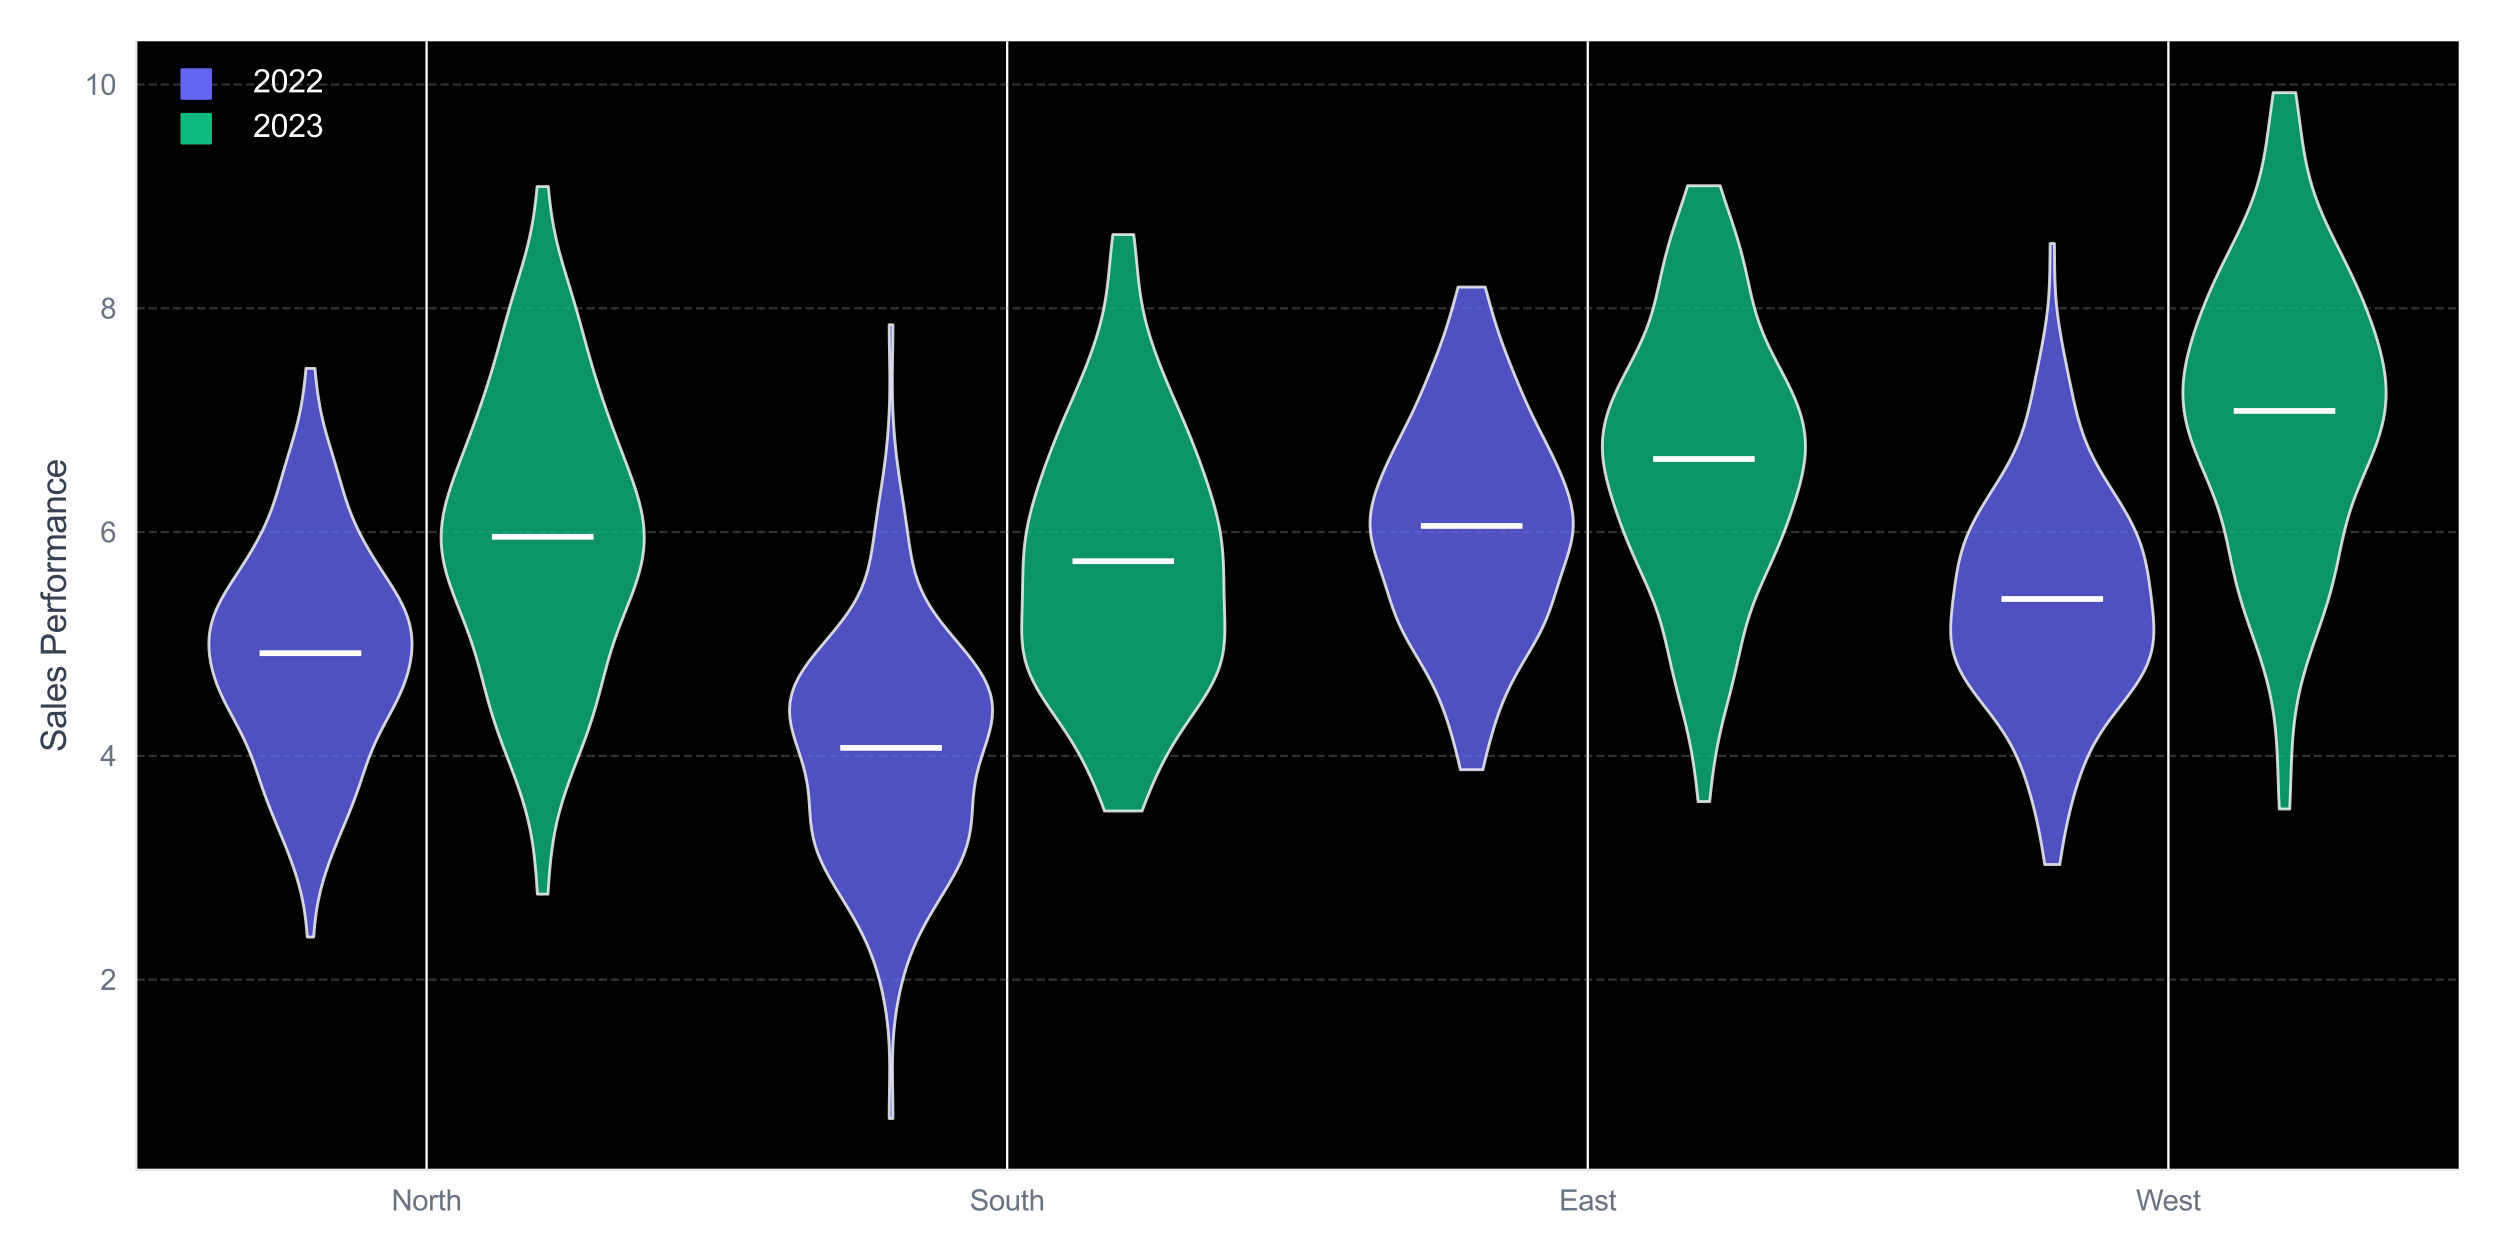 <?xml version="1.0" encoding="utf-8" standalone="no"?>
<!DOCTYPE svg PUBLIC "-//W3C//DTD SVG 1.1//EN"
  "http://www.w3.org/Graphics/SVG/1.1/DTD/svg11.dtd">
<svg xmlns:xlink="http://www.w3.org/1999/xlink" viewBox="0 0 871.336 438.265" xmlns="http://www.w3.org/2000/svg" version="1.1">
 <defs>
  <style type="text/css">*{stroke-linejoin: round; stroke-linecap: butt}</style>
 </defs>
 <g id="figure_1">
  <g id="patch_1">
   <path d="M -0 438.265 
L 871.336 438.265 
L 871.336 0 
L -0 0 
z
" style="fill: #ffffff"/>
  </g>
  <g id="axes_1">
   <g id="patch_2">
    <path d="M 47.496 407.72 
L 856.936 407.72 
L 856.936 14.4 
L 47.496 14.4 
z
"/>
   </g>
   <g id="matplotlib.axis_1">
    <g id="xtick_1">
     <g id="line2d_1">
      <path d="M 148.676 407.72 
L 148.676 14.4 
" clip-path="url(#pcfb330bd68)" style="fill: none; stroke: #ffffff; stroke-width: 0.8; stroke-linecap: round"/>
     </g>
     <g id="text_1">
      <!-- North -->
      <g style="fill: #6b7280" transform="translate(136.45 421.878) scale(0.1 -0.1)">
       <defs>
        <path id="ArialMT-4e" d="M 488 0 
L 488 4581 
L 1109 4581 
L 3516 984 
L 3516 4581 
L 4097 4581 
L 4097 0 
L 3475 0 
L 1069 3600 
L 1069 0 
L 488 0 
z
" transform="scale(0.016)"/>
        <path id="ArialMT-6f" d="M 213 1659 
Q 213 2581 725 3025 
Q 1153 3394 1769 3394 
Q 2453 3394 2887 2945 
Q 3322 2497 3322 1706 
Q 3322 1066 3130 698 
Q 2938 331 2570 128 
Q 2203 -75 1769 -75 
Q 1072 -75 642 372 
Q 213 819 213 1659 
z
M 791 1659 
Q 791 1022 1069 705 
Q 1347 388 1769 388 
Q 2188 388 2466 706 
Q 2744 1025 2744 1678 
Q 2744 2294 2464 2611 
Q 2184 2928 1769 2928 
Q 1347 2928 1069 2612 
Q 791 2297 791 1659 
z
" transform="scale(0.016)"/>
        <path id="ArialMT-72" d="M 416 0 
L 416 3319 
L 922 3319 
L 922 2816 
Q 1116 3169 1280 3281 
Q 1444 3394 1641 3394 
Q 1925 3394 2219 3213 
L 2025 2691 
Q 1819 2813 1613 2813 
Q 1428 2813 1281 2702 
Q 1134 2591 1072 2394 
Q 978 2094 978 1738 
L 978 0 
L 416 0 
z
" transform="scale(0.016)"/>
        <path id="ArialMT-74" d="M 1650 503 
L 1731 6 
Q 1494 -44 1306 -44 
Q 1000 -44 831 53 
Q 663 150 594 308 
Q 525 466 525 972 
L 525 2881 
L 113 2881 
L 113 3319 
L 525 3319 
L 525 4141 
L 1084 4478 
L 1084 3319 
L 1650 3319 
L 1650 2881 
L 1084 2881 
L 1084 941 
Q 1084 700 1114 631 
Q 1144 563 1211 522 
Q 1278 481 1403 481 
Q 1497 481 1650 503 
z
" transform="scale(0.016)"/>
        <path id="ArialMT-68" d="M 422 0 
L 422 4581 
L 984 4581 
L 984 2938 
Q 1378 3394 1978 3394 
Q 2347 3394 2619 3248 
Q 2891 3103 3008 2847 
Q 3125 2591 3125 2103 
L 3125 0 
L 2563 0 
L 2563 2103 
Q 2563 2525 2380 2717 
Q 2197 2909 1863 2909 
Q 1613 2909 1392 2779 
Q 1172 2650 1078 2428 
Q 984 2206 984 1816 
L 984 0 
L 422 0 
z
" transform="scale(0.016)"/>
       </defs>
       <use xlink:href="#ArialMT-4e"/>
       <use xlink:href="#ArialMT-6f" transform="translate(72.217 0)"/>
       <use xlink:href="#ArialMT-72" transform="translate(127.832 0)"/>
       <use xlink:href="#ArialMT-74" transform="translate(161.133 0)"/>
       <use xlink:href="#ArialMT-68" transform="translate(188.916 0)"/>
      </g>
     </g>
    </g>
    <g id="xtick_2">
     <g id="line2d_2">
      <path d="M 351.036 407.72 
L 351.036 14.4 
" clip-path="url(#pcfb330bd68)" style="fill: none; stroke: #ffffff; stroke-width: 0.8; stroke-linecap: round"/>
     </g>
     <g id="text_2">
      <!-- South -->
      <g style="fill: #6b7280" transform="translate(337.971 421.878) scale(0.1 -0.1)">
       <defs>
        <path id="ArialMT-53" d="M 288 1472 
L 859 1522 
Q 900 1178 1048 958 
Q 1197 738 1509 602 
Q 1822 466 2213 466 
Q 2559 466 2825 569 
Q 3091 672 3220 851 
Q 3350 1031 3350 1244 
Q 3350 1459 3225 1620 
Q 3100 1781 2813 1891 
Q 2628 1963 1997 2114 
Q 1366 2266 1113 2400 
Q 784 2572 623 2826 
Q 463 3081 463 3397 
Q 463 3744 659 4045 
Q 856 4347 1234 4503 
Q 1613 4659 2075 4659 
Q 2584 4659 2973 4495 
Q 3363 4331 3572 4012 
Q 3781 3694 3797 3291 
L 3216 3247 
Q 3169 3681 2898 3903 
Q 2628 4125 2100 4125 
Q 1550 4125 1298 3923 
Q 1047 3722 1047 3438 
Q 1047 3191 1225 3031 
Q 1400 2872 2139 2705 
Q 2878 2538 3153 2413 
Q 3553 2228 3743 1945 
Q 3934 1663 3934 1294 
Q 3934 928 3725 604 
Q 3516 281 3123 101 
Q 2731 -78 2241 -78 
Q 1619 -78 1198 103 
Q 778 284 539 648 
Q 300 1013 288 1472 
z
" transform="scale(0.016)"/>
        <path id="ArialMT-75" d="M 2597 0 
L 2597 488 
Q 2209 -75 1544 -75 
Q 1250 -75 995 37 
Q 741 150 617 320 
Q 494 491 444 738 
Q 409 903 409 1263 
L 409 3319 
L 972 3319 
L 972 1478 
Q 972 1038 1006 884 
Q 1059 663 1231 536 
Q 1403 409 1656 409 
Q 1909 409 2131 539 
Q 2353 669 2445 892 
Q 2538 1116 2538 1541 
L 2538 3319 
L 3100 3319 
L 3100 0 
L 2597 0 
z
" transform="scale(0.016)"/>
       </defs>
       <use xlink:href="#ArialMT-53"/>
       <use xlink:href="#ArialMT-6f" transform="translate(66.699 0)"/>
       <use xlink:href="#ArialMT-75" transform="translate(122.314 0)"/>
       <use xlink:href="#ArialMT-74" transform="translate(177.93 0)"/>
       <use xlink:href="#ArialMT-68" transform="translate(205.713 0)"/>
      </g>
     </g>
    </g>
    <g id="xtick_3">
     <g id="line2d_3">
      <path d="M 553.396 407.72 
L 553.396 14.4 
" clip-path="url(#pcfb330bd68)" style="fill: none; stroke: #ffffff; stroke-width: 0.8; stroke-linecap: round"/>
     </g>
     <g id="text_3">
      <!-- East -->
      <g style="fill: #6b7280" transform="translate(543.392 421.878) scale(0.1 -0.1)">
       <defs>
        <path id="ArialMT-45" d="M 506 0 
L 506 4581 
L 3819 4581 
L 3819 4041 
L 1113 4041 
L 1113 2638 
L 3647 2638 
L 3647 2100 
L 1113 2100 
L 1113 541 
L 3925 541 
L 3925 0 
L 506 0 
z
" transform="scale(0.016)"/>
        <path id="ArialMT-61" d="M 2588 409 
Q 2275 144 1986 34 
Q 1697 -75 1366 -75 
Q 819 -75 525 192 
Q 231 459 231 875 
Q 231 1119 342 1320 
Q 453 1522 633 1644 
Q 813 1766 1038 1828 
Q 1203 1872 1538 1913 
Q 2219 1994 2541 2106 
Q 2544 2222 2544 2253 
Q 2544 2597 2384 2738 
Q 2169 2928 1744 2928 
Q 1347 2928 1158 2789 
Q 969 2650 878 2297 
L 328 2372 
Q 403 2725 575 2942 
Q 747 3159 1072 3276 
Q 1397 3394 1825 3394 
Q 2250 3394 2515 3294 
Q 2781 3194 2906 3042 
Q 3031 2891 3081 2659 
Q 3109 2516 3109 2141 
L 3109 1391 
Q 3109 606 3145 398 
Q 3181 191 3288 0 
L 2700 0 
Q 2613 175 2588 409 
z
M 2541 1666 
Q 2234 1541 1622 1453 
Q 1275 1403 1131 1340 
Q 988 1278 909 1158 
Q 831 1038 831 891 
Q 831 666 1001 516 
Q 1172 366 1500 366 
Q 1825 366 2078 508 
Q 2331 650 2450 897 
Q 2541 1088 2541 1459 
L 2541 1666 
z
" transform="scale(0.016)"/>
        <path id="ArialMT-73" d="M 197 991 
L 753 1078 
Q 800 744 1014 566 
Q 1228 388 1613 388 
Q 2000 388 2187 545 
Q 2375 703 2375 916 
Q 2375 1106 2209 1216 
Q 2094 1291 1634 1406 
Q 1016 1563 777 1677 
Q 538 1791 414 1992 
Q 291 2194 291 2438 
Q 291 2659 392 2848 
Q 494 3038 669 3163 
Q 800 3259 1026 3326 
Q 1253 3394 1513 3394 
Q 1903 3394 2198 3281 
Q 2494 3169 2634 2976 
Q 2775 2784 2828 2463 
L 2278 2388 
Q 2241 2644 2061 2787 
Q 1881 2931 1553 2931 
Q 1166 2931 1000 2803 
Q 834 2675 834 2503 
Q 834 2394 903 2306 
Q 972 2216 1119 2156 
Q 1203 2125 1616 2013 
Q 2213 1853 2448 1751 
Q 2684 1650 2818 1456 
Q 2953 1263 2953 975 
Q 2953 694 2789 445 
Q 2625 197 2315 61 
Q 2006 -75 1616 -75 
Q 969 -75 630 194 
Q 291 463 197 991 
z
" transform="scale(0.016)"/>
       </defs>
       <use xlink:href="#ArialMT-45"/>
       <use xlink:href="#ArialMT-61" transform="translate(66.699 0)"/>
       <use xlink:href="#ArialMT-73" transform="translate(122.314 0)"/>
       <use xlink:href="#ArialMT-74" transform="translate(172.314 0)"/>
      </g>
     </g>
    </g>
    <g id="xtick_4">
     <g id="line2d_4">
      <path d="M 755.756 407.72 
L 755.756 14.4 
" clip-path="url(#pcfb330bd68)" style="fill: none; stroke: #ffffff; stroke-width: 0.8; stroke-linecap: round"/>
     </g>
     <g id="text_4">
      <!-- West -->
      <g style="fill: #6b7280" transform="translate(744.455 421.878) scale(0.1 -0.1)">
       <defs>
        <path id="ArialMT-57" d="M 1294 0 
L 78 4581 
L 700 4581 
L 1397 1578 
Q 1509 1106 1591 641 
Q 1766 1375 1797 1488 
L 2669 4581 
L 3400 4581 
L 4056 2263 
Q 4303 1400 4413 641 
Q 4500 1075 4641 1638 
L 5359 4581 
L 5969 4581 
L 4713 0 
L 4128 0 
L 3163 3491 
Q 3041 3928 3019 4028 
Q 2947 3713 2884 3491 
L 1913 0 
L 1294 0 
z
" transform="scale(0.016)"/>
        <path id="ArialMT-65" d="M 2694 1069 
L 3275 997 
Q 3138 488 2766 206 
Q 2394 -75 1816 -75 
Q 1088 -75 661 373 
Q 234 822 234 1631 
Q 234 2469 665 2931 
Q 1097 3394 1784 3394 
Q 2450 3394 2872 2941 
Q 3294 2488 3294 1666 
Q 3294 1616 3291 1516 
L 816 1516 
Q 847 969 1125 678 
Q 1403 388 1819 388 
Q 2128 388 2347 550 
Q 2566 713 2694 1069 
z
M 847 1978 
L 2700 1978 
Q 2663 2397 2488 2606 
Q 2219 2931 1791 2931 
Q 1403 2931 1139 2672 
Q 875 2413 847 1978 
z
" transform="scale(0.016)"/>
       </defs>
       <use xlink:href="#ArialMT-57"/>
       <use xlink:href="#ArialMT-65" transform="translate(92.635 0)"/>
       <use xlink:href="#ArialMT-73" transform="translate(148.25 0)"/>
       <use xlink:href="#ArialMT-74" transform="translate(198.25 0)"/>
      </g>
     </g>
    </g>
   </g>
   <g id="matplotlib.axis_2">
    <g id="ytick_1">
     <g id="line2d_5">
      <path d="M 47.496 341.436 
L 856.936 341.436 
" clip-path="url(#pcfb330bd68)" style="fill: none; stroke-dasharray: 2.96,1.28; stroke-dashoffset: 0; stroke: #9ca3af; stroke-opacity: 0.3; stroke-width: 0.8"/>
     </g>
     <g id="text_5">
      <!-- 2 -->
      <g style="fill: #6b7280" transform="translate(34.935 345.015) scale(0.1 -0.1)">
       <defs>
        <path id="ArialMT-32" d="M 3222 541 
L 3222 0 
L 194 0 
Q 188 203 259 391 
Q 375 700 629 1000 
Q 884 1300 1366 1694 
Q 2113 2306 2375 2664 
Q 2638 3022 2638 3341 
Q 2638 3675 2398 3904 
Q 2159 4134 1775 4134 
Q 1369 4134 1125 3890 
Q 881 3647 878 3216 
L 300 3275 
Q 359 3922 746 4261 
Q 1134 4600 1788 4600 
Q 2447 4600 2831 4234 
Q 3216 3869 3216 3328 
Q 3216 3053 3103 2787 
Q 2991 2522 2730 2228 
Q 2469 1934 1863 1422 
Q 1356 997 1212 845 
Q 1069 694 975 541 
L 3222 541 
z
" transform="scale(0.016)"/>
       </defs>
       <use xlink:href="#ArialMT-32"/>
      </g>
     </g>
    </g>
    <g id="ytick_2">
     <g id="line2d_6">
      <path d="M 47.496 263.442 
L 856.936 263.442 
" clip-path="url(#pcfb330bd68)" style="fill: none; stroke-dasharray: 2.96,1.28; stroke-dashoffset: 0; stroke: #9ca3af; stroke-opacity: 0.3; stroke-width: 0.8"/>
     </g>
     <g id="text_6">
      <!-- 4 -->
      <g style="fill: #6b7280" transform="translate(34.935 267.021) scale(0.1 -0.1)">
       <defs>
        <path id="ArialMT-34" d="M 2069 0 
L 2069 1097 
L 81 1097 
L 81 1613 
L 2172 4581 
L 2631 4581 
L 2631 1613 
L 3250 1613 
L 3250 1097 
L 2631 1097 
L 2631 0 
L 2069 0 
z
M 2069 1613 
L 2069 3678 
L 634 1613 
L 2069 1613 
z
" transform="scale(0.016)"/>
       </defs>
       <use xlink:href="#ArialMT-34"/>
      </g>
     </g>
    </g>
    <g id="ytick_3">
     <g id="line2d_7">
      <path d="M 47.496 185.447 
L 856.936 185.447 
" clip-path="url(#pcfb330bd68)" style="fill: none; stroke-dasharray: 2.96,1.28; stroke-dashoffset: 0; stroke: #9ca3af; stroke-opacity: 0.3; stroke-width: 0.8"/>
     </g>
     <g id="text_7">
      <!-- 6 -->
      <g style="fill: #6b7280" transform="translate(34.935 189.026) scale(0.1 -0.1)">
       <defs>
        <path id="ArialMT-36" d="M 3184 3459 
L 2625 3416 
Q 2550 3747 2413 3897 
Q 2184 4138 1850 4138 
Q 1581 4138 1378 3988 
Q 1113 3794 959 3422 
Q 806 3050 800 2363 
Q 1003 2672 1297 2822 
Q 1591 2972 1913 2972 
Q 2475 2972 2870 2558 
Q 3266 2144 3266 1488 
Q 3266 1056 3080 686 
Q 2894 316 2569 119 
Q 2244 -78 1831 -78 
Q 1128 -78 684 439 
Q 241 956 241 2144 
Q 241 3472 731 4075 
Q 1159 4600 1884 4600 
Q 2425 4600 2770 4297 
Q 3116 3994 3184 3459 
z
M 888 1484 
Q 888 1194 1011 928 
Q 1134 663 1356 523 
Q 1578 384 1822 384 
Q 2178 384 2434 671 
Q 2691 959 2691 1453 
Q 2691 1928 2437 2201 
Q 2184 2475 1800 2475 
Q 1419 2475 1153 2201 
Q 888 1928 888 1484 
z
" transform="scale(0.016)"/>
       </defs>
       <use xlink:href="#ArialMT-36"/>
      </g>
     </g>
    </g>
    <g id="ytick_4">
     <g id="line2d_8">
      <path d="M 47.496 107.453 
L 856.936 107.453 
" clip-path="url(#pcfb330bd68)" style="fill: none; stroke-dasharray: 2.96,1.28; stroke-dashoffset: 0; stroke: #9ca3af; stroke-opacity: 0.3; stroke-width: 0.8"/>
     </g>
     <g id="text_8">
      <!-- 8 -->
      <g style="fill: #6b7280" transform="translate(34.935 111.032) scale(0.1 -0.1)">
       <defs>
        <path id="ArialMT-38" d="M 1131 2484 
Q 781 2613 612 2850 
Q 444 3088 444 3419 
Q 444 3919 803 4259 
Q 1163 4600 1759 4600 
Q 2359 4600 2725 4251 
Q 3091 3903 3091 3403 
Q 3091 3084 2923 2848 
Q 2756 2613 2416 2484 
Q 2838 2347 3058 2040 
Q 3278 1734 3278 1309 
Q 3278 722 2862 322 
Q 2447 -78 1769 -78 
Q 1091 -78 675 323 
Q 259 725 259 1325 
Q 259 1772 486 2073 
Q 713 2375 1131 2484 
z
M 1019 3438 
Q 1019 3113 1228 2906 
Q 1438 2700 1772 2700 
Q 2097 2700 2305 2904 
Q 2513 3109 2513 3406 
Q 2513 3716 2298 3927 
Q 2084 4138 1766 4138 
Q 1444 4138 1231 3931 
Q 1019 3725 1019 3438 
z
M 838 1322 
Q 838 1081 952 856 
Q 1066 631 1291 507 
Q 1516 384 1775 384 
Q 2178 384 2440 643 
Q 2703 903 2703 1303 
Q 2703 1709 2433 1975 
Q 2163 2241 1756 2241 
Q 1359 2241 1098 1978 
Q 838 1716 838 1322 
z
" transform="scale(0.016)"/>
       </defs>
       <use xlink:href="#ArialMT-38"/>
      </g>
     </g>
    </g>
    <g id="ytick_5">
     <g id="line2d_9">
      <path d="M 47.496 29.459 
L 856.936 29.459 
" clip-path="url(#pcfb330bd68)" style="fill: none; stroke-dasharray: 2.96,1.28; stroke-dashoffset: 0; stroke: #9ca3af; stroke-opacity: 0.3; stroke-width: 0.8"/>
     </g>
     <g id="text_9">
      <!-- 10 -->
      <g style="fill: #6b7280" transform="translate(29.374 33.038) scale(0.1 -0.1)">
       <defs>
        <path id="ArialMT-31" d="M 2384 0 
L 1822 0 
L 1822 3584 
Q 1619 3391 1289 3197 
Q 959 3003 697 2906 
L 697 3450 
Q 1169 3672 1522 3987 
Q 1875 4303 2022 4600 
L 2384 4600 
L 2384 0 
z
" transform="scale(0.016)"/>
        <path id="ArialMT-30" d="M 266 2259 
Q 266 3072 433 3567 
Q 600 4063 929 4331 
Q 1259 4600 1759 4600 
Q 2128 4600 2406 4451 
Q 2684 4303 2865 4023 
Q 3047 3744 3150 3342 
Q 3253 2941 3253 2259 
Q 3253 1453 3087 958 
Q 2922 463 2592 192 
Q 2263 -78 1759 -78 
Q 1097 -78 719 397 
Q 266 969 266 2259 
z
M 844 2259 
Q 844 1131 1108 757 
Q 1372 384 1759 384 
Q 2147 384 2411 759 
Q 2675 1134 2675 2259 
Q 2675 3391 2411 3762 
Q 2147 4134 1753 4134 
Q 1366 4134 1134 3806 
Q 844 3388 844 2259 
z
" transform="scale(0.016)"/>
       </defs>
       <use xlink:href="#ArialMT-31"/>
       <use xlink:href="#ArialMT-30" transform="translate(55.615 0)"/>
      </g>
     </g>
    </g>
    <g id="text_10">
     <!-- Sales Performance -->
     <g style="fill: #374151" transform="translate(22.989 262.081) rotate(-90) scale(0.12 -0.12)">
      <defs>
       <path id="ArialMT-6c" d="M 409 0 
L 409 4581 
L 972 4581 
L 972 0 
L 409 0 
z
" transform="scale(0.016)"/>
       <path id="ArialMT-20" transform="scale(0.016)"/>
       <path id="ArialMT-50" d="M 494 0 
L 494 4581 
L 2222 4581 
Q 2678 4581 2919 4538 
Q 3256 4481 3484 4323 
Q 3713 4166 3852 3881 
Q 3991 3597 3991 3256 
Q 3991 2672 3619 2267 
Q 3247 1863 2275 1863 
L 1100 1863 
L 1100 0 
L 494 0 
z
M 1100 2403 
L 2284 2403 
Q 2872 2403 3119 2622 
Q 3366 2841 3366 3238 
Q 3366 3525 3220 3729 
Q 3075 3934 2838 4000 
Q 2684 4041 2272 4041 
L 1100 4041 
L 1100 2403 
z
" transform="scale(0.016)"/>
       <path id="ArialMT-66" d="M 556 0 
L 556 2881 
L 59 2881 
L 59 3319 
L 556 3319 
L 556 3672 
Q 556 4006 616 4169 
Q 697 4388 901 4523 
Q 1106 4659 1475 4659 
Q 1713 4659 2000 4603 
L 1916 4113 
Q 1741 4144 1584 4144 
Q 1328 4144 1222 4034 
Q 1116 3925 1116 3625 
L 1116 3319 
L 1763 3319 
L 1763 2881 
L 1116 2881 
L 1116 0 
L 556 0 
z
" transform="scale(0.016)"/>
       <path id="ArialMT-6d" d="M 422 0 
L 422 3319 
L 925 3319 
L 925 2853 
Q 1081 3097 1340 3245 
Q 1600 3394 1931 3394 
Q 2300 3394 2536 3241 
Q 2772 3088 2869 2813 
Q 3263 3394 3894 3394 
Q 4388 3394 4653 3120 
Q 4919 2847 4919 2278 
L 4919 0 
L 4359 0 
L 4359 2091 
Q 4359 2428 4304 2576 
Q 4250 2725 4106 2815 
Q 3963 2906 3769 2906 
Q 3419 2906 3187 2673 
Q 2956 2441 2956 1928 
L 2956 0 
L 2394 0 
L 2394 2156 
Q 2394 2531 2256 2718 
Q 2119 2906 1806 2906 
Q 1569 2906 1367 2781 
Q 1166 2656 1075 2415 
Q 984 2175 984 1722 
L 984 0 
L 422 0 
z
" transform="scale(0.016)"/>
       <path id="ArialMT-6e" d="M 422 0 
L 422 3319 
L 928 3319 
L 928 2847 
Q 1294 3394 1984 3394 
Q 2284 3394 2536 3286 
Q 2788 3178 2913 3003 
Q 3038 2828 3088 2588 
Q 3119 2431 3119 2041 
L 3119 0 
L 2556 0 
L 2556 2019 
Q 2556 2363 2490 2533 
Q 2425 2703 2258 2804 
Q 2091 2906 1866 2906 
Q 1506 2906 1245 2678 
Q 984 2450 984 1813 
L 984 0 
L 422 0 
z
" transform="scale(0.016)"/>
       <path id="ArialMT-63" d="M 2588 1216 
L 3141 1144 
Q 3050 572 2676 248 
Q 2303 -75 1759 -75 
Q 1078 -75 664 370 
Q 250 816 250 1647 
Q 250 2184 428 2587 
Q 606 2991 970 3192 
Q 1334 3394 1763 3394 
Q 2303 3394 2647 3120 
Q 2991 2847 3088 2344 
L 2541 2259 
Q 2463 2594 2264 2762 
Q 2066 2931 1784 2931 
Q 1359 2931 1093 2626 
Q 828 2322 828 1663 
Q 828 994 1084 691 
Q 1341 388 1753 388 
Q 2084 388 2306 591 
Q 2528 794 2588 1216 
z
" transform="scale(0.016)"/>
      </defs>
      <use xlink:href="#ArialMT-53"/>
      <use xlink:href="#ArialMT-61" transform="translate(66.699 0)"/>
      <use xlink:href="#ArialMT-6c" transform="translate(122.314 0)"/>
      <use xlink:href="#ArialMT-65" transform="translate(144.531 0)"/>
      <use xlink:href="#ArialMT-73" transform="translate(200.146 0)"/>
      <use xlink:href="#ArialMT-20" transform="translate(250.146 0)"/>
      <use xlink:href="#ArialMT-50" transform="translate(277.93 0)"/>
      <use xlink:href="#ArialMT-65" transform="translate(344.629 0)"/>
      <use xlink:href="#ArialMT-72" transform="translate(400.244 0)"/>
      <use xlink:href="#ArialMT-66" transform="translate(433.545 0)"/>
      <use xlink:href="#ArialMT-6f" transform="translate(461.328 0)"/>
      <use xlink:href="#ArialMT-72" transform="translate(516.943 0)"/>
      <use xlink:href="#ArialMT-6d" transform="translate(550.244 0)"/>
      <use xlink:href="#ArialMT-61" transform="translate(633.545 0)"/>
      <use xlink:href="#ArialMT-6e" transform="translate(689.16 0)"/>
      <use xlink:href="#ArialMT-63" transform="translate(744.775 0)"/>
      <use xlink:href="#ArialMT-65" transform="translate(794.775 0)"/>
     </g>
    </g>
   </g>
   <g id="FillBetweenPolyCollection_1">
    <defs>
     <path id="m645645dbaf" d="M 109.33 -111.658 
L 107.078 -111.658 
L 106.92 -113.66 
L 106.734 -115.663 
L 106.514 -117.665 
L 106.254 -119.667 
L 105.947 -121.669 
L 105.59 -123.672 
L 105.181 -125.674 
L 104.716 -127.676 
L 104.198 -129.678 
L 103.629 -131.681 
L 103.011 -133.683 
L 102.348 -135.685 
L 101.646 -137.687 
L 100.907 -139.69 
L 100.138 -141.692 
L 99.343 -143.694 
L 98.528 -145.696 
L 97.699 -147.699 
L 96.863 -149.701 
L 96.027 -151.703 
L 95.2 -153.705 
L 94.389 -155.708 
L 93.6 -157.71 
L 92.839 -159.712 
L 92.107 -161.714 
L 91.401 -163.717 
L 90.716 -165.719 
L 90.04 -167.721 
L 89.363 -169.723 
L 88.668 -171.725 
L 87.941 -173.728 
L 87.168 -175.73 
L 86.34 -177.732 
L 85.45 -179.734 
L 84.5 -181.737 
L 83.496 -183.739 
L 82.45 -185.741 
L 81.379 -187.743 
L 80.304 -189.746 
L 79.246 -191.748 
L 78.226 -193.75 
L 77.265 -195.752 
L 76.376 -197.755 
L 75.573 -199.757 
L 74.864 -201.759 
L 74.253 -203.761 
L 73.743 -205.764 
L 73.337 -207.766 
L 73.039 -209.768 
L 72.855 -211.77 
L 72.791 -213.773 
L 72.857 -215.775 
L 73.061 -217.777 
L 73.411 -219.779 
L 73.912 -221.782 
L 74.564 -223.784 
L 75.363 -225.786 
L 76.296 -227.788 
L 77.346 -229.791 
L 78.494 -231.793 
L 79.714 -233.795 
L 80.984 -235.797 
L 82.279 -237.799 
L 83.579 -239.802 
L 84.866 -241.804 
L 86.126 -243.806 
L 87.347 -245.808 
L 88.521 -247.811 
L 89.64 -249.813 
L 90.7 -251.815 
L 91.696 -253.817 
L 92.626 -255.82 
L 93.489 -257.822 
L 94.287 -259.824 
L 95.025 -261.826 
L 95.71 -263.829 
L 96.353 -265.831 
L 96.964 -267.833 
L 97.557 -269.835 
L 98.141 -271.838 
L 98.725 -273.84 
L 99.316 -275.842 
L 99.916 -277.844 
L 100.522 -279.847 
L 101.13 -281.849 
L 101.731 -283.851 
L 102.318 -285.853 
L 102.881 -287.856 
L 103.412 -289.858 
L 103.905 -291.86 
L 104.356 -293.862 
L 104.763 -295.865 
L 105.128 -297.867 
L 105.453 -299.869 
L 105.742 -301.871 
L 106 -303.873 
L 106.233 -305.876 
L 106.444 -307.878 
L 106.639 -309.88 
L 109.769 -309.88 
L 109.769 -309.88 
L 109.964 -307.878 
L 110.176 -305.876 
L 110.408 -303.873 
L 110.667 -301.871 
L 110.956 -299.869 
L 111.281 -297.867 
L 111.645 -295.865 
L 112.053 -293.862 
L 112.504 -291.86 
L 112.997 -289.858 
L 113.528 -287.856 
L 114.091 -285.853 
L 114.677 -283.851 
L 115.279 -281.849 
L 115.886 -279.847 
L 116.493 -277.844 
L 117.092 -275.842 
L 117.683 -273.84 
L 118.268 -271.838 
L 118.852 -269.835 
L 119.444 -267.833 
L 120.056 -265.831 
L 120.698 -263.829 
L 121.384 -261.826 
L 122.122 -259.824 
L 122.92 -257.822 
L 123.783 -255.82 
L 124.713 -253.817 
L 125.709 -251.815 
L 126.769 -249.813 
L 127.888 -247.811 
L 129.062 -245.808 
L 130.283 -243.806 
L 131.542 -241.804 
L 132.829 -239.802 
L 134.129 -237.799 
L 135.424 -235.797 
L 136.694 -233.795 
L 137.915 -231.793 
L 139.062 -229.791 
L 140.113 -227.788 
L 141.046 -225.786 
L 141.844 -223.784 
L 142.496 -221.782 
L 142.998 -219.779 
L 143.348 -217.777 
L 143.552 -215.775 
L 143.617 -213.773 
L 143.553 -211.77 
L 143.369 -209.768 
L 143.071 -207.766 
L 142.666 -205.764 
L 142.156 -203.761 
L 141.545 -201.759 
L 140.835 -199.757 
L 140.032 -197.755 
L 139.144 -195.752 
L 138.182 -193.75 
L 137.163 -191.748 
L 136.105 -189.746 
L 135.029 -187.743 
L 133.958 -185.741 
L 132.912 -183.739 
L 131.908 -181.737 
L 130.958 -179.734 
L 130.069 -177.732 
L 129.241 -175.73 
L 128.468 -173.728 
L 127.741 -171.725 
L 127.046 -169.723 
L 126.368 -167.721 
L 125.693 -165.719 
L 125.007 -163.717 
L 124.301 -161.714 
L 123.569 -159.712 
L 122.808 -157.71 
L 122.02 -155.708 
L 121.209 -153.705 
L 120.382 -151.703 
L 119.546 -149.701 
L 118.709 -147.699 
L 117.88 -145.696 
L 117.065 -143.694 
L 116.27 -141.692 
L 115.501 -139.69 
L 114.763 -137.687 
L 114.06 -135.685 
L 113.398 -133.683 
L 112.78 -131.681 
L 112.21 -129.678 
L 111.692 -127.676 
L 111.228 -125.674 
L 110.818 -123.672 
L 110.461 -121.669 
L 110.155 -119.667 
L 109.895 -117.665 
L 109.674 -115.663 
L 109.489 -113.66 
L 109.33 -111.658 
z
" style="stroke: #ffffff; stroke-opacity: 0.8"/>
    </defs>
    <g clip-path="url(#pcfb330bd68)">
     <use xlink:href="#m645645dbaf" x="0" y="438.265" style="fill: #6366f1; fill-opacity: 0.8; stroke: #ffffff; stroke-opacity: 0.8"/>
    </g>
   </g>
   <g id="FillBetweenPolyCollection_2">
    <defs>
     <path id="m7305e9e0b7" d="M 311.213 -48.423 
L 309.916 -48.423 
L 309.922 -51.218 
L 309.947 -54.012 
L 309.984 -56.807 
L 310.025 -59.601 
L 310.059 -62.395 
L 310.076 -65.19 
L 310.064 -67.984 
L 310.013 -70.779 
L 309.911 -73.573 
L 309.752 -76.368 
L 309.529 -79.162 
L 309.239 -81.956 
L 308.878 -84.751 
L 308.445 -87.545 
L 307.937 -90.34 
L 307.352 -93.134 
L 306.684 -95.928 
L 305.927 -98.723 
L 305.071 -101.517 
L 304.108 -104.312 
L 303.029 -107.106 
L 301.829 -109.9 
L 300.507 -112.695 
L 299.068 -115.489 
L 297.525 -118.284 
L 295.897 -121.078 
L 294.211 -123.872 
L 292.501 -126.667 
L 290.807 -129.461 
L 289.176 -132.256 
L 287.653 -135.05 
L 286.285 -137.844 
L 285.11 -140.639 
L 284.151 -143.433 
L 283.415 -146.228 
L 282.888 -149.022 
L 282.534 -151.816 
L 282.296 -154.611 
L 282.11 -157.405 
L 281.905 -160.2 
L 281.618 -162.994 
L 281.203 -165.788 
L 280.635 -168.583 
L 279.914 -171.377 
L 279.071 -174.172 
L 278.157 -176.966 
L 277.241 -179.76 
L 276.404 -182.555 
L 275.727 -185.349 
L 275.288 -188.144 
L 275.151 -190.938 
L 275.365 -193.732 
L 275.957 -196.527 
L 276.934 -199.321 
L 278.281 -202.116 
L 279.961 -204.91 
L 281.921 -207.704 
L 284.091 -210.499 
L 286.393 -213.293 
L 288.743 -216.088 
L 291.061 -218.882 
L 293.272 -221.676 
L 295.315 -224.471 
L 297.146 -227.265 
L 298.739 -230.06 
L 300.087 -232.854 
L 301.201 -235.648 
L 302.105 -238.443 
L 302.833 -241.237 
L 303.423 -244.032 
L 303.915 -246.826 
L 304.346 -249.62 
L 304.746 -252.415 
L 305.139 -255.209 
L 305.54 -258.004 
L 305.955 -260.798 
L 306.384 -263.592 
L 306.82 -266.387 
L 307.253 -269.181 
L 307.674 -271.976 
L 308.074 -274.77 
L 308.443 -277.564 
L 308.778 -280.359 
L 309.075 -283.153 
L 309.335 -285.948 
L 309.556 -288.742 
L 309.739 -291.536 
L 309.885 -294.331 
L 309.995 -297.125 
L 310.069 -299.92 
L 310.11 -302.714 
L 310.121 -305.508 
L 310.106 -308.303 
L 310.074 -311.097 
L 310.03 -313.892 
L 309.985 -316.686 
L 309.946 -319.48 
L 309.921 -322.275 
L 309.915 -325.069 
L 311.214 -325.069 
L 311.214 -325.069 
L 311.207 -322.275 
L 311.182 -319.48 
L 311.144 -316.686 
L 311.098 -313.892 
L 311.055 -311.097 
L 311.022 -308.303 
L 311.008 -305.508 
L 311.018 -302.714 
L 311.059 -299.92 
L 311.133 -297.125 
L 311.243 -294.331 
L 311.389 -291.536 
L 311.573 -288.742 
L 311.794 -285.948 
L 312.053 -283.153 
L 312.351 -280.359 
L 312.685 -277.564 
L 313.055 -274.77 
L 313.454 -271.976 
L 313.875 -269.181 
L 314.309 -266.387 
L 314.745 -263.592 
L 315.173 -260.798 
L 315.588 -258.004 
L 315.989 -255.209 
L 316.383 -252.415 
L 316.783 -249.62 
L 317.214 -246.826 
L 317.706 -244.032 
L 318.296 -241.237 
L 319.023 -238.443 
L 319.927 -235.648 
L 321.041 -232.854 
L 322.39 -230.06 
L 323.983 -227.265 
L 325.814 -224.471 
L 327.856 -221.676 
L 330.067 -218.882 
L 332.385 -216.088 
L 334.736 -213.293 
L 337.038 -210.499 
L 339.208 -207.704 
L 341.168 -204.91 
L 342.848 -202.116 
L 344.194 -199.321 
L 345.172 -196.527 
L 345.764 -193.732 
L 345.977 -190.938 
L 345.84 -188.144 
L 345.401 -185.349 
L 344.725 -182.555 
L 343.887 -179.76 
L 342.972 -176.966 
L 342.057 -174.172 
L 341.214 -171.377 
L 340.494 -168.583 
L 339.925 -165.788 
L 339.51 -162.994 
L 339.224 -160.2 
L 339.019 -157.405 
L 338.832 -154.611 
L 338.595 -151.816 
L 338.24 -149.022 
L 337.713 -146.228 
L 336.978 -143.433 
L 336.019 -140.639 
L 334.843 -137.844 
L 333.475 -135.05 
L 331.953 -132.256 
L 330.321 -129.461 
L 328.628 -126.667 
L 326.918 -123.872 
L 325.232 -121.078 
L 323.604 -118.284 
L 322.06 -115.489 
L 320.622 -112.695 
L 319.3 -109.9 
L 318.1 -107.106 
L 317.02 -104.312 
L 316.057 -101.517 
L 315.202 -98.723 
L 314.444 -95.928 
L 313.777 -93.134 
L 313.192 -90.34 
L 312.684 -87.545 
L 312.251 -84.751 
L 311.89 -81.956 
L 311.599 -79.162 
L 311.376 -76.368 
L 311.217 -73.573 
L 311.116 -70.779 
L 311.064 -67.984 
L 311.052 -65.19 
L 311.069 -62.395 
L 311.104 -59.601 
L 311.145 -56.807 
L 311.182 -54.012 
L 311.206 -51.218 
L 311.213 -48.423 
z
" style="stroke: #ffffff; stroke-opacity: 0.8"/>
    </defs>
    <g clip-path="url(#pcfb330bd68)">
     <use xlink:href="#m7305e9e0b7" x="0" y="438.265" style="fill: #6366f1; fill-opacity: 0.8; stroke: #ffffff; stroke-opacity: 0.8"/>
    </g>
   </g>
   <g id="FillBetweenPolyCollection_3">
    <defs>
     <path id="mc92e9003d4" d="M 516.847 -169.992 
L 509.001 -169.992 
L 508.608 -171.691 
L 508.202 -173.391 
L 507.784 -175.09 
L 507.353 -176.789 
L 506.909 -178.488 
L 506.449 -180.187 
L 505.972 -181.887 
L 505.476 -183.586 
L 504.958 -185.285 
L 504.414 -186.984 
L 503.842 -188.683 
L 503.238 -190.383 
L 502.599 -192.082 
L 501.92 -193.781 
L 501.201 -195.48 
L 500.437 -197.179 
L 499.628 -198.879 
L 498.775 -200.578 
L 497.88 -202.277 
L 496.946 -203.976 
L 495.98 -205.676 
L 494.99 -207.375 
L 493.987 -209.074 
L 492.982 -210.773 
L 491.987 -212.472 
L 491.014 -214.172 
L 490.076 -215.871 
L 489.182 -217.57 
L 488.339 -219.269 
L 487.552 -220.968 
L 486.822 -222.668 
L 486.145 -224.367 
L 485.516 -226.066 
L 484.926 -227.765 
L 484.364 -229.464 
L 483.82 -231.164 
L 483.283 -232.863 
L 482.745 -234.562 
L 482.199 -236.261 
L 481.644 -237.961 
L 481.081 -239.66 
L 480.517 -241.359 
L 479.961 -243.058 
L 479.427 -244.757 
L 478.93 -246.457 
L 478.486 -248.156 
L 478.11 -249.855 
L 477.815 -251.554 
L 477.613 -253.253 
L 477.511 -254.953 
L 477.513 -256.652 
L 477.617 -258.351 
L 477.822 -260.05 
L 478.119 -261.749 
L 478.502 -263.449 
L 478.96 -265.148 
L 479.484 -266.847 
L 480.066 -268.546 
L 480.697 -270.246 
L 481.372 -271.945 
L 482.084 -273.644 
L 482.829 -275.343 
L 483.604 -277.042 
L 484.404 -278.742 
L 485.226 -280.441 
L 486.067 -282.14 
L 486.92 -283.839 
L 487.781 -285.538 
L 488.643 -287.238 
L 489.503 -288.937 
L 490.353 -290.636 
L 491.191 -292.335 
L 492.012 -294.035 
L 492.814 -295.734 
L 493.597 -297.433 
L 494.362 -299.132 
L 495.109 -300.831 
L 495.841 -302.531 
L 496.559 -304.23 
L 497.267 -305.929 
L 497.965 -307.628 
L 498.655 -309.327 
L 499.336 -311.027 
L 500.007 -312.726 
L 500.667 -314.425 
L 501.313 -316.124 
L 501.943 -317.823 
L 502.556 -319.523 
L 503.149 -321.222 
L 503.723 -322.921 
L 504.276 -324.62 
L 504.811 -326.32 
L 505.327 -328.019 
L 505.829 -329.718 
L 506.317 -331.417 
L 506.793 -333.116 
L 507.26 -334.816 
L 507.718 -336.515 
L 508.168 -338.214 
L 517.68 -338.214 
L 517.68 -338.214 
L 518.13 -336.515 
L 518.588 -334.816 
L 519.055 -333.116 
L 519.532 -331.417 
L 520.02 -329.718 
L 520.521 -328.019 
L 521.038 -326.32 
L 521.572 -324.62 
L 522.126 -322.921 
L 522.699 -321.222 
L 523.293 -319.523 
L 523.905 -317.823 
L 524.536 -316.124 
L 525.182 -314.425 
L 525.842 -312.726 
L 526.513 -311.027 
L 527.193 -309.327 
L 527.883 -307.628 
L 528.581 -305.929 
L 529.289 -304.23 
L 530.008 -302.531 
L 530.74 -300.831 
L 531.487 -299.132 
L 532.251 -297.433 
L 533.034 -295.734 
L 533.837 -294.035 
L 534.658 -292.335 
L 535.495 -290.636 
L 536.346 -288.937 
L 537.205 -287.238 
L 538.068 -285.538 
L 538.929 -283.839 
L 539.782 -282.14 
L 540.622 -280.441 
L 541.444 -278.742 
L 542.245 -277.042 
L 543.019 -275.343 
L 543.765 -273.644 
L 544.477 -271.945 
L 545.151 -270.246 
L 545.783 -268.546 
L 546.364 -266.847 
L 546.889 -265.148 
L 547.347 -263.449 
L 547.729 -261.749 
L 548.027 -260.05 
L 548.231 -258.351 
L 548.336 -256.652 
L 548.337 -254.953 
L 548.235 -253.253 
L 548.033 -251.554 
L 547.739 -249.855 
L 547.362 -248.156 
L 546.918 -246.457 
L 546.421 -244.757 
L 545.887 -243.058 
L 545.332 -241.359 
L 544.767 -239.66 
L 544.205 -237.961 
L 543.649 -236.261 
L 543.104 -234.562 
L 542.565 -232.863 
L 542.028 -231.164 
L 541.484 -229.464 
L 540.923 -227.765 
L 540.333 -226.066 
L 539.704 -224.367 
L 539.027 -222.668 
L 538.296 -220.968 
L 537.509 -219.269 
L 536.667 -217.57 
L 535.773 -215.871 
L 534.834 -214.172 
L 533.862 -212.472 
L 532.867 -210.773 
L 531.861 -209.074 
L 530.858 -207.375 
L 529.868 -205.676 
L 528.903 -203.976 
L 527.969 -202.277 
L 527.073 -200.578 
L 526.22 -198.879 
L 525.412 -197.179 
L 524.648 -195.48 
L 523.928 -193.781 
L 523.25 -192.082 
L 522.61 -190.383 
L 522.006 -188.683 
L 521.434 -186.984 
L 520.891 -185.285 
L 520.372 -183.586 
L 519.876 -181.887 
L 519.399 -180.187 
L 518.94 -178.488 
L 518.495 -176.789 
L 518.064 -175.09 
L 517.646 -173.391 
L 517.241 -171.691 
L 516.847 -169.992 
z
" style="stroke: #ffffff; stroke-opacity: 0.8"/>
    </defs>
    <g clip-path="url(#pcfb330bd68)">
     <use xlink:href="#mc92e9003d4" x="0" y="438.265" style="fill: #6366f1; fill-opacity: 0.8; stroke: #ffffff; stroke-opacity: 0.8"/>
    </g>
   </g>
   <g id="FillBetweenPolyCollection_4">
    <defs>
     <path id="m89241349cc" d="M 717.908 -136.932 
L 712.661 -136.932 
L 712.318 -139.119 
L 711.961 -141.305 
L 711.588 -143.492 
L 711.197 -145.678 
L 710.785 -147.864 
L 710.349 -150.051 
L 709.885 -152.237 
L 709.391 -154.424 
L 708.862 -156.61 
L 708.299 -158.796 
L 707.698 -160.983 
L 707.059 -163.169 
L 706.377 -165.356 
L 705.648 -167.542 
L 704.863 -169.728 
L 704.011 -171.915 
L 703.081 -174.101 
L 702.059 -176.288 
L 700.934 -178.474 
L 699.697 -180.661 
L 698.345 -182.847 
L 696.884 -185.033 
L 695.326 -187.22 
L 693.693 -189.406 
L 692.014 -191.593 
L 690.326 -193.779 
L 688.667 -195.965 
L 687.076 -198.152 
L 685.593 -200.338 
L 684.249 -202.525 
L 683.072 -204.711 
L 682.078 -206.897 
L 681.277 -209.084 
L 680.668 -211.27 
L 680.242 -213.457 
L 679.984 -215.643 
L 679.871 -217.829 
L 679.879 -220.016 
L 679.98 -222.202 
L 680.151 -224.389 
L 680.369 -226.575 
L 680.617 -228.762 
L 680.887 -230.948 
L 681.173 -233.134 
L 681.48 -235.321 
L 681.815 -237.507 
L 682.192 -239.694 
L 682.627 -241.88 
L 683.133 -244.066 
L 683.727 -246.253 
L 684.418 -248.439 
L 685.216 -250.626 
L 686.122 -252.812 
L 687.135 -254.998 
L 688.248 -257.185 
L 689.449 -259.371 
L 690.724 -261.558 
L 692.054 -263.744 
L 693.418 -265.931 
L 694.795 -268.117 
L 696.163 -270.303 
L 697.501 -272.49 
L 698.788 -274.676 
L 700.01 -276.863 
L 701.152 -279.049 
L 702.206 -281.235 
L 703.168 -283.422 
L 704.039 -285.608 
L 704.824 -287.795 
L 705.53 -289.981 
L 706.167 -292.167 
L 706.748 -294.354 
L 707.284 -296.54 
L 707.787 -298.727 
L 708.266 -300.913 
L 708.729 -303.099 
L 709.182 -305.286 
L 709.629 -307.472 
L 710.072 -309.659 
L 710.51 -311.845 
L 710.944 -314.032 
L 711.369 -316.218 
L 711.782 -318.404 
L 712.178 -320.591 
L 712.552 -322.777 
L 712.9 -324.964 
L 713.216 -327.15 
L 713.497 -329.336 
L 713.739 -331.523 
L 713.942 -333.709 
L 714.106 -335.896 
L 714.232 -338.082 
L 714.326 -340.268 
L 714.392 -342.455 
L 714.437 -344.641 
L 714.468 -346.828 
L 714.492 -349.014 
L 714.514 -351.201 
L 714.54 -353.387 
L 716.029 -353.387 
L 716.029 -353.387 
L 716.055 -351.201 
L 716.077 -349.014 
L 716.1 -346.828 
L 716.131 -344.641 
L 716.176 -342.455 
L 716.243 -340.268 
L 716.336 -338.082 
L 716.463 -335.896 
L 716.626 -333.709 
L 716.829 -331.523 
L 717.071 -329.336 
L 717.352 -327.15 
L 717.668 -324.964 
L 718.016 -322.777 
L 718.391 -320.591 
L 718.787 -318.404 
L 719.2 -316.218 
L 719.625 -314.032 
L 720.058 -311.845 
L 720.497 -309.659 
L 720.94 -307.472 
L 721.387 -305.286 
L 721.84 -303.099 
L 722.303 -300.913 
L 722.782 -298.727 
L 723.284 -296.54 
L 723.82 -294.354 
L 724.401 -292.167 
L 725.039 -289.981 
L 725.745 -287.795 
L 726.529 -285.608 
L 727.4 -283.422 
L 728.363 -281.235 
L 729.417 -279.049 
L 730.559 -276.863 
L 731.78 -274.676 
L 733.068 -272.49 
L 734.405 -270.303 
L 735.773 -268.117 
L 737.15 -265.931 
L 738.515 -263.744 
L 739.845 -261.558 
L 741.119 -259.371 
L 742.321 -257.185 
L 743.434 -254.998 
L 744.447 -252.812 
L 745.353 -250.626 
L 746.15 -248.439 
L 746.842 -246.253 
L 747.435 -244.066 
L 747.942 -241.88 
L 748.376 -239.694 
L 748.753 -237.507 
L 749.089 -235.321 
L 749.396 -233.134 
L 749.682 -230.948 
L 749.951 -228.762 
L 750.2 -226.575 
L 750.418 -224.389 
L 750.588 -222.202 
L 750.69 -220.016 
L 750.697 -217.829 
L 750.584 -215.643 
L 750.326 -213.457 
L 749.901 -211.27 
L 749.292 -209.084 
L 748.491 -206.897 
L 747.497 -204.711 
L 746.319 -202.525 
L 744.976 -200.338 
L 743.492 -198.152 
L 741.902 -195.965 
L 740.243 -193.779 
L 738.554 -191.593 
L 736.876 -189.406 
L 735.243 -187.22 
L 733.684 -185.033 
L 732.223 -182.847 
L 730.871 -180.661 
L 729.634 -178.474 
L 728.509 -176.288 
L 727.487 -174.101 
L 726.557 -171.915 
L 725.706 -169.728 
L 724.921 -167.542 
L 724.191 -165.356 
L 723.51 -163.169 
L 722.87 -160.983 
L 722.27 -158.796 
L 721.706 -156.61 
L 721.178 -154.424 
L 720.683 -152.237 
L 720.219 -150.051 
L 719.783 -147.864 
L 719.371 -145.678 
L 718.981 -143.492 
L 718.608 -141.305 
L 718.25 -139.119 
L 717.908 -136.932 
z
" style="stroke: #ffffff; stroke-opacity: 0.8"/>
    </defs>
    <g clip-path="url(#pcfb330bd68)">
     <use xlink:href="#m89241349cc" x="0" y="438.265" style="fill: #6366f1; fill-opacity: 0.8; stroke: #ffffff; stroke-opacity: 0.8"/>
    </g>
   </g>
   <g id="FillBetweenPolyCollection_5">
    <defs>
     <path id="m7a79935bce" d="M 190.999 -126.613 
L 187.297 -126.613 
L 187.134 -129.104 
L 186.958 -131.595 
L 186.763 -134.087 
L 186.541 -136.578 
L 186.286 -139.069 
L 185.987 -141.56 
L 185.638 -144.051 
L 185.232 -146.543 
L 184.764 -149.034 
L 184.231 -151.525 
L 183.63 -154.016 
L 182.963 -156.507 
L 182.232 -158.999 
L 181.443 -161.49 
L 180.603 -163.981 
L 179.719 -166.472 
L 178.801 -168.963 
L 177.861 -171.455 
L 176.91 -173.946 
L 175.961 -176.437 
L 175.024 -178.928 
L 174.111 -181.419 
L 173.23 -183.911 
L 172.389 -186.402 
L 171.591 -188.893 
L 170.836 -191.384 
L 170.121 -193.875 
L 169.438 -196.367 
L 168.777 -198.858 
L 168.125 -201.349 
L 167.468 -203.84 
L 166.792 -206.332 
L 166.083 -208.823 
L 165.332 -211.314 
L 164.531 -213.805 
L 163.679 -216.296 
L 162.779 -218.788 
L 161.837 -221.279 
L 160.866 -223.77 
L 159.882 -226.261 
L 158.904 -228.752 
L 157.953 -231.244 
L 157.052 -233.735 
L 156.222 -236.226 
L 155.485 -238.717 
L 154.859 -241.208 
L 154.361 -243.7 
L 154.003 -246.191 
L 153.793 -248.682 
L 153.735 -251.173 
L 153.83 -253.664 
L 154.072 -256.156 
L 154.453 -258.647 
L 154.96 -261.138 
L 155.579 -263.629 
L 156.293 -266.12 
L 157.085 -268.612 
L 157.937 -271.103 
L 158.833 -273.594 
L 159.759 -276.085 
L 160.702 -278.577 
L 161.651 -281.068 
L 162.599 -283.559 
L 163.539 -286.05 
L 164.468 -288.541 
L 165.381 -291.033 
L 166.278 -293.524 
L 167.156 -296.015 
L 168.014 -298.506 
L 168.851 -300.997 
L 169.665 -303.489 
L 170.455 -305.98 
L 171.221 -308.471 
L 171.963 -310.962 
L 172.684 -313.453 
L 173.387 -315.945 
L 174.075 -318.436 
L 174.757 -320.927 
L 175.437 -323.418 
L 176.124 -325.909 
L 176.821 -328.401 
L 177.535 -330.892 
L 178.266 -333.383 
L 179.013 -335.874 
L 179.771 -338.365 
L 180.534 -340.857 
L 181.291 -343.348 
L 182.032 -345.839 
L 182.745 -348.33 
L 183.42 -350.821 
L 184.047 -353.313 
L 184.621 -355.804 
L 185.139 -358.295 
L 185.599 -360.786 
L 186.004 -363.278 
L 186.359 -365.769 
L 186.67 -368.26 
L 186.944 -370.751 
L 187.187 -373.242 
L 191.109 -373.242 
L 191.109 -373.242 
L 191.353 -370.751 
L 191.627 -368.26 
L 191.938 -365.769 
L 192.293 -363.278 
L 192.698 -360.786 
L 193.158 -358.295 
L 193.675 -355.804 
L 194.249 -353.313 
L 194.877 -350.821 
L 195.552 -348.33 
L 196.265 -345.839 
L 197.006 -343.348 
L 197.763 -340.857 
L 198.525 -338.365 
L 199.284 -335.874 
L 200.031 -333.383 
L 200.761 -330.892 
L 201.475 -328.401 
L 202.173 -325.909 
L 202.859 -323.418 
L 203.54 -320.927 
L 204.221 -318.436 
L 204.91 -315.945 
L 205.612 -313.453 
L 206.333 -310.962 
L 207.076 -308.471 
L 207.841 -305.98 
L 208.632 -303.489 
L 209.445 -300.997 
L 210.282 -298.506 
L 211.14 -296.015 
L 212.018 -293.524 
L 212.915 -291.033 
L 213.829 -288.541 
L 214.757 -286.05 
L 215.697 -283.559 
L 216.645 -281.068 
L 217.594 -278.577 
L 218.537 -276.085 
L 219.463 -273.594 
L 220.36 -271.103 
L 221.212 -268.612 
L 222.004 -266.12 
L 222.718 -263.629 
L 223.337 -261.138 
L 223.844 -258.647 
L 224.225 -256.156 
L 224.467 -253.664 
L 224.561 -251.173 
L 224.504 -248.682 
L 224.294 -246.191 
L 223.935 -243.7 
L 223.437 -241.208 
L 222.811 -238.717 
L 222.074 -236.226 
L 221.244 -233.735 
L 220.343 -231.244 
L 219.393 -228.752 
L 218.415 -226.261 
L 217.431 -223.77 
L 216.46 -221.279 
L 215.518 -218.788 
L 214.617 -216.296 
L 213.765 -213.805 
L 212.965 -211.314 
L 212.214 -208.823 
L 211.505 -206.332 
L 210.829 -203.84 
L 210.172 -201.349 
L 209.52 -198.858 
L 208.859 -196.367 
L 208.176 -193.875 
L 207.46 -191.384 
L 206.705 -188.893 
L 205.907 -186.402 
L 205.066 -183.911 
L 204.186 -181.419 
L 203.273 -178.928 
L 202.336 -176.437 
L 201.386 -173.946 
L 200.435 -171.455 
L 199.495 -168.963 
L 198.578 -166.472 
L 197.694 -163.981 
L 196.853 -161.49 
L 196.064 -158.999 
L 195.334 -156.507 
L 194.667 -154.016 
L 194.066 -151.525 
L 193.532 -149.034 
L 193.064 -146.543 
L 192.658 -144.051 
L 192.309 -141.56 
L 192.011 -139.069 
L 191.755 -136.578 
L 191.534 -134.087 
L 191.339 -131.595 
L 191.163 -129.104 
L 190.999 -126.613 
z
" style="stroke: #ffffff; stroke-opacity: 0.8"/>
    </defs>
    <g clip-path="url(#pcfb330bd68)">
     <use xlink:href="#m7a79935bce" x="0" y="438.265" style="fill: #10b981; fill-opacity: 0.8; stroke: #ffffff; stroke-opacity: 0.8"/>
    </g>
   </g>
   <g id="FillBetweenPolyCollection_6">
    <defs>
     <path id="m5422e5a289" d="M 398.068 -155.592 
L 384.948 -155.592 
L 384.195 -157.622 
L 383.41 -159.651 
L 382.595 -161.68 
L 381.749 -163.71 
L 380.869 -165.739 
L 379.952 -167.769 
L 378.995 -169.798 
L 377.99 -171.828 
L 376.934 -173.857 
L 375.823 -175.886 
L 374.653 -177.916 
L 373.426 -179.945 
L 372.144 -181.975 
L 370.814 -184.004 
L 369.447 -186.034 
L 368.057 -188.063 
L 366.661 -190.092 
L 365.281 -192.122 
L 363.938 -194.151 
L 362.655 -196.181 
L 361.454 -198.21 
L 360.356 -200.24 
L 359.375 -202.269 
L 358.526 -204.298 
L 357.813 -206.328 
L 357.238 -208.357 
L 356.795 -210.387 
L 356.476 -212.416 
L 356.265 -214.446 
L 356.144 -216.475 
L 356.095 -218.504 
L 356.098 -220.534 
L 356.134 -222.563 
L 356.187 -224.593 
L 356.246 -226.622 
L 356.302 -228.652 
L 356.349 -230.681 
L 356.389 -232.71 
L 356.425 -234.74 
L 356.461 -236.769 
L 356.506 -238.799 
L 356.57 -240.828 
L 356.66 -242.858 
L 356.784 -244.887 
L 356.951 -246.917 
L 357.166 -248.946 
L 357.432 -250.975 
L 357.752 -253.005 
L 358.125 -255.034 
L 358.551 -257.064 
L 359.025 -259.093 
L 359.545 -261.123 
L 360.106 -263.152 
L 360.702 -265.181 
L 361.33 -267.211 
L 361.984 -269.24 
L 362.662 -271.27 
L 363.36 -273.299 
L 364.077 -275.329 
L 364.812 -277.358 
L 365.564 -279.387 
L 366.334 -281.417 
L 367.122 -283.446 
L 367.928 -285.476 
L 368.752 -287.505 
L 369.593 -289.535 
L 370.449 -291.564 
L 371.317 -293.593 
L 372.194 -295.623 
L 373.074 -297.652 
L 373.955 -299.682 
L 374.831 -301.711 
L 375.697 -303.741 
L 376.551 -305.77 
L 377.388 -307.799 
L 378.204 -309.829 
L 378.997 -311.858 
L 379.763 -313.888 
L 380.499 -315.917 
L 381.202 -317.947 
L 381.87 -319.976 
L 382.498 -322.005 
L 383.083 -324.035 
L 383.624 -326.064 
L 384.118 -328.094 
L 384.564 -330.123 
L 384.963 -332.153 
L 385.317 -334.182 
L 385.628 -336.212 
L 385.903 -338.241 
L 386.147 -340.27 
L 386.368 -342.3 
L 386.573 -344.329 
L 386.77 -346.359 
L 386.967 -348.388 
L 387.17 -350.418 
L 387.383 -352.447 
L 387.611 -354.476 
L 387.854 -356.506 
L 395.163 -356.506 
L 395.163 -356.506 
L 395.405 -354.476 
L 395.633 -352.447 
L 395.847 -350.418 
L 396.05 -348.388 
L 396.246 -346.359 
L 396.444 -344.329 
L 396.649 -342.3 
L 396.869 -340.27 
L 397.113 -338.241 
L 397.388 -336.212 
L 397.7 -334.182 
L 398.053 -332.153 
L 398.452 -330.123 
L 398.898 -328.094 
L 399.392 -326.064 
L 399.933 -324.035 
L 400.519 -322.005 
L 401.147 -319.976 
L 401.814 -317.947 
L 402.518 -315.917 
L 403.254 -313.888 
L 404.02 -311.858 
L 404.812 -309.829 
L 405.629 -307.799 
L 406.465 -305.77 
L 407.319 -303.741 
L 408.186 -301.711 
L 409.062 -299.682 
L 409.942 -297.652 
L 410.823 -295.623 
L 411.699 -293.593 
L 412.567 -291.564 
L 413.423 -289.535 
L 414.264 -287.505 
L 415.088 -285.476 
L 415.895 -283.446 
L 416.683 -281.417 
L 417.453 -279.387 
L 418.205 -277.358 
L 418.94 -275.329 
L 419.656 -273.299 
L 420.354 -271.27 
L 421.032 -269.24 
L 421.687 -267.211 
L 422.314 -265.181 
L 422.911 -263.152 
L 423.471 -261.123 
L 423.991 -259.093 
L 424.466 -257.064 
L 424.891 -255.034 
L 425.264 -253.005 
L 425.584 -250.975 
L 425.85 -248.946 
L 426.065 -246.917 
L 426.232 -244.887 
L 426.357 -242.858 
L 426.447 -240.828 
L 426.51 -238.799 
L 426.555 -236.769 
L 426.592 -234.74 
L 426.627 -232.71 
L 426.667 -230.681 
L 426.715 -228.652 
L 426.77 -226.622 
L 426.829 -224.593 
L 426.883 -222.563 
L 426.919 -220.534 
L 426.921 -218.504 
L 426.872 -216.475 
L 426.752 -214.446 
L 426.54 -212.416 
L 426.221 -210.387 
L 425.779 -208.357 
L 425.204 -206.328 
L 424.491 -204.298 
L 423.641 -202.269 
L 422.661 -200.24 
L 421.562 -198.21 
L 420.361 -196.181 
L 419.079 -194.151 
L 417.736 -192.122 
L 416.355 -190.092 
L 414.96 -188.063 
L 413.569 -186.034 
L 412.202 -184.004 
L 410.872 -181.975 
L 409.59 -179.945 
L 408.363 -177.916 
L 407.194 -175.886 
L 406.082 -173.857 
L 405.026 -171.828 
L 404.022 -169.798 
L 403.064 -167.769 
L 402.147 -165.739 
L 401.268 -163.71 
L 400.421 -161.68 
L 399.606 -159.651 
L 398.822 -157.622 
L 398.068 -155.592 
z
" style="stroke: #ffffff; stroke-opacity: 0.8"/>
    </defs>
    <g clip-path="url(#pcfb330bd68)">
     <use xlink:href="#m5422e5a289" x="0" y="438.265" style="fill: #10b981; fill-opacity: 0.8; stroke: #ffffff; stroke-opacity: 0.8"/>
    </g>
   </g>
   <g id="FillBetweenPolyCollection_7">
    <defs>
     <path id="ma249b57bcc" d="M 595.897 -158.887 
L 591.84 -158.887 
L 591.612 -161.056 
L 591.37 -163.224 
L 591.114 -165.392 
L 590.84 -167.56 
L 590.545 -169.729 
L 590.228 -171.897 
L 589.884 -174.065 
L 589.511 -176.234 
L 589.107 -178.402 
L 588.671 -180.57 
L 588.205 -182.739 
L 587.709 -184.907 
L 587.189 -187.075 
L 586.648 -189.244 
L 586.093 -191.412 
L 585.532 -193.58 
L 584.97 -195.748 
L 584.416 -197.917 
L 583.873 -200.085 
L 583.345 -202.253 
L 582.833 -204.422 
L 582.336 -206.59 
L 581.849 -208.758 
L 581.364 -210.927 
L 580.873 -213.095 
L 580.364 -215.263 
L 579.828 -217.431 
L 579.252 -219.6 
L 578.628 -221.768 
L 577.949 -223.936 
L 577.21 -226.105 
L 576.413 -228.273 
L 575.56 -230.441 
L 574.658 -232.61 
L 573.718 -234.778 
L 572.751 -236.946 
L 571.77 -239.115 
L 570.788 -241.283 
L 569.817 -243.451 
L 568.865 -245.619 
L 567.941 -247.788 
L 567.046 -249.956 
L 566.184 -252.124 
L 565.353 -254.293 
L 564.553 -256.461 
L 563.781 -258.629 
L 563.037 -260.798 
L 562.322 -262.966 
L 561.639 -265.134 
L 560.995 -267.302 
L 560.398 -269.471 
L 559.86 -271.639 
L 559.39 -273.807 
L 559.004 -275.976 
L 558.712 -278.144 
L 558.526 -280.312 
L 558.455 -282.481 
L 558.507 -284.649 
L 558.687 -286.817 
L 558.996 -288.986 
L 559.434 -291.154 
L 559.996 -293.322 
L 560.676 -295.49 
L 561.466 -297.659 
L 562.354 -299.827 
L 563.326 -301.995 
L 564.366 -304.164 
L 565.458 -306.332 
L 566.582 -308.5 
L 567.719 -310.669 
L 568.85 -312.837 
L 569.957 -315.005 
L 571.022 -317.173 
L 572.033 -319.342 
L 572.977 -321.51 
L 573.849 -323.678 
L 574.644 -325.847 
L 575.365 -328.015 
L 576.016 -330.183 
L 576.607 -332.352 
L 577.149 -334.52 
L 577.654 -336.688 
L 578.137 -338.857 
L 578.612 -341.025 
L 579.091 -343.193 
L 579.587 -345.361 
L 580.107 -347.53 
L 580.658 -349.698 
L 581.243 -351.866 
L 581.863 -354.035 
L 582.516 -356.203 
L 583.198 -358.371 
L 583.903 -360.54 
L 584.624 -362.708 
L 585.353 -364.876 
L 586.083 -367.045 
L 586.804 -369.213 
L 587.509 -371.381 
L 588.19 -373.549 
L 599.546 -373.549 
L 599.546 -373.549 
L 600.228 -371.381 
L 600.933 -369.213 
L 601.654 -367.045 
L 602.383 -364.876 
L 603.112 -362.708 
L 603.834 -360.54 
L 604.539 -358.371 
L 605.221 -356.203 
L 605.874 -354.035 
L 606.494 -351.866 
L 607.079 -349.698 
L 607.63 -347.53 
L 608.15 -345.361 
L 608.645 -343.193 
L 609.125 -341.025 
L 609.6 -338.857 
L 610.083 -336.688 
L 610.588 -334.52 
L 611.129 -332.352 
L 611.72 -330.183 
L 612.372 -328.015 
L 613.092 -325.847 
L 613.888 -323.678 
L 614.759 -321.51 
L 615.704 -319.342 
L 616.714 -317.173 
L 617.78 -315.005 
L 618.886 -312.837 
L 620.017 -310.669 
L 621.155 -308.5 
L 622.279 -306.332 
L 623.37 -304.164 
L 624.411 -301.995 
L 625.383 -299.827 
L 626.27 -297.659 
L 627.06 -295.49 
L 627.741 -293.322 
L 628.303 -291.154 
L 628.74 -288.986 
L 629.049 -286.817 
L 629.229 -284.649 
L 629.281 -282.481 
L 629.211 -280.312 
L 629.025 -278.144 
L 628.733 -275.976 
L 628.346 -273.807 
L 627.877 -271.639 
L 627.338 -269.471 
L 626.741 -267.302 
L 626.097 -265.134 
L 625.415 -262.966 
L 624.7 -260.798 
L 623.956 -258.629 
L 623.184 -256.461 
L 622.383 -254.293 
L 621.552 -252.124 
L 620.69 -249.956 
L 619.796 -247.788 
L 618.871 -245.619 
L 617.92 -243.451 
L 616.948 -241.283 
L 615.967 -239.115 
L 614.986 -236.946 
L 614.019 -234.778 
L 613.078 -232.61 
L 612.177 -230.441 
L 611.324 -228.273 
L 610.526 -226.105 
L 609.788 -223.936 
L 609.109 -221.768 
L 608.485 -219.6 
L 607.909 -217.431 
L 607.372 -215.263 
L 606.864 -213.095 
L 606.373 -210.927 
L 605.888 -208.758 
L 605.4 -206.59 
L 604.903 -204.422 
L 604.392 -202.253 
L 603.864 -200.085 
L 603.321 -197.917 
L 602.766 -195.748 
L 602.205 -193.58 
L 601.643 -191.412 
L 601.089 -189.244 
L 600.548 -187.075 
L 600.027 -184.907 
L 599.532 -182.739 
L 599.065 -180.57 
L 598.63 -178.402 
L 598.226 -176.234 
L 597.853 -174.065 
L 597.509 -171.897 
L 597.191 -169.729 
L 596.897 -167.56 
L 596.623 -165.392 
L 596.366 -163.224 
L 596.125 -161.056 
L 595.897 -158.887 
z
" style="stroke: #ffffff; stroke-opacity: 0.8"/>
    </defs>
    <g clip-path="url(#pcfb330bd68)">
     <use xlink:href="#ma249b57bcc" x="0" y="438.265" style="fill: #10b981; fill-opacity: 0.8; stroke: #ffffff; stroke-opacity: 0.8"/>
    </g>
   </g>
   <g id="FillBetweenPolyCollection_8">
    <defs>
     <path id="mfe09c288d2" d="M 798.05 -156.28 
L 794.407 -156.28 
L 794.296 -158.803 
L 794.196 -161.325 
L 794.104 -163.847 
L 794.018 -166.369 
L 793.931 -168.892 
L 793.84 -171.414 
L 793.736 -173.936 
L 793.612 -176.459 
L 793.462 -178.981 
L 793.277 -181.503 
L 793.05 -184.025 
L 792.775 -186.548 
L 792.446 -189.07 
L 792.059 -191.592 
L 791.609 -194.115 
L 791.096 -196.637 
L 790.519 -199.159 
L 789.879 -201.682 
L 789.18 -204.204 
L 788.429 -206.726 
L 787.631 -209.248 
L 786.797 -211.771 
L 785.936 -214.293 
L 785.061 -216.815 
L 784.184 -219.338 
L 783.318 -221.86 
L 782.474 -224.382 
L 781.662 -226.904 
L 780.893 -229.427 
L 780.17 -231.949 
L 779.497 -234.471 
L 778.873 -236.994 
L 778.29 -239.516 
L 777.74 -242.038 
L 777.208 -244.56 
L 776.68 -247.083 
L 776.137 -249.605 
L 775.562 -252.127 
L 774.939 -254.65 
L 774.254 -257.172 
L 773.498 -259.694 
L 772.668 -262.217 
L 771.764 -264.739 
L 770.794 -267.261 
L 769.772 -269.783 
L 768.714 -272.306 
L 767.643 -274.828 
L 766.58 -277.35 
L 765.551 -279.873 
L 764.579 -282.395 
L 763.685 -284.917 
L 762.89 -287.439 
L 762.209 -289.962 
L 761.654 -292.484 
L 761.234 -295.006 
L 760.954 -297.529 
L 760.815 -300.051 
L 760.815 -302.573 
L 760.949 -305.095 
L 761.21 -307.618 
L 761.587 -310.14 
L 762.071 -312.662 
L 762.649 -315.185 
L 763.311 -317.707 
L 764.045 -320.229 
L 764.845 -322.752 
L 765.701 -325.274 
L 766.61 -327.796 
L 767.568 -330.318 
L 768.575 -332.841 
L 769.628 -335.363 
L 770.727 -337.885 
L 771.87 -340.408 
L 773.053 -342.93 
L 774.271 -345.452 
L 775.515 -347.974 
L 776.774 -350.497 
L 778.034 -353.019 
L 779.283 -355.541 
L 780.505 -358.064 
L 781.686 -360.586 
L 782.811 -363.108 
L 783.869 -365.63 
L 784.852 -368.153 
L 785.752 -370.675 
L 786.566 -373.197 
L 787.296 -375.72 
L 787.942 -378.242 
L 788.513 -380.764 
L 789.017 -383.287 
L 789.464 -385.809 
L 789.866 -388.331 
L 790.236 -390.853 
L 790.585 -393.376 
L 790.923 -395.898 
L 791.26 -398.42 
L 791.601 -400.943 
L 791.95 -403.465 
L 792.307 -405.987 
L 800.149 -405.987 
L 800.149 -405.987 
L 800.507 -403.465 
L 800.856 -400.943 
L 801.197 -398.42 
L 801.533 -395.898 
L 801.872 -393.376 
L 802.22 -390.853 
L 802.59 -388.331 
L 802.992 -385.809 
L 803.439 -383.287 
L 803.943 -380.764 
L 804.514 -378.242 
L 805.161 -375.72 
L 805.89 -373.197 
L 806.705 -370.675 
L 807.605 -368.153 
L 808.587 -365.63 
L 809.646 -363.108 
L 810.771 -360.586 
L 811.951 -358.064 
L 813.173 -355.541 
L 814.422 -353.019 
L 815.683 -350.497 
L 816.942 -347.974 
L 818.185 -345.452 
L 819.403 -342.93 
L 820.587 -340.408 
L 821.73 -337.885 
L 822.829 -335.363 
L 823.882 -332.841 
L 824.888 -330.318 
L 825.846 -327.796 
L 826.755 -325.274 
L 827.612 -322.752 
L 828.411 -320.229 
L 829.146 -317.707 
L 829.808 -315.185 
L 830.386 -312.662 
L 830.869 -310.14 
L 831.247 -307.618 
L 831.507 -305.095 
L 831.641 -302.573 
L 831.641 -300.051 
L 831.502 -297.529 
L 831.222 -295.006 
L 830.803 -292.484 
L 830.248 -289.962 
L 829.567 -287.439 
L 828.771 -284.917 
L 827.878 -282.395 
L 826.905 -279.873 
L 825.876 -277.35 
L 824.814 -274.828 
L 823.742 -272.306 
L 822.685 -269.783 
L 821.663 -267.261 
L 820.693 -264.739 
L 819.789 -262.217 
L 818.958 -259.694 
L 818.202 -257.172 
L 817.517 -254.65 
L 816.894 -252.127 
L 816.319 -249.605 
L 815.777 -247.083 
L 815.248 -244.56 
L 814.717 -242.038 
L 814.167 -239.516 
L 813.584 -236.994 
L 812.959 -234.471 
L 812.286 -231.949 
L 811.564 -229.427 
L 810.794 -226.904 
L 809.983 -224.382 
L 809.139 -221.86 
L 808.272 -219.338 
L 807.395 -216.815 
L 806.52 -214.293 
L 805.66 -211.771 
L 804.825 -209.248 
L 804.028 -206.726 
L 803.276 -204.204 
L 802.578 -201.682 
L 801.938 -199.159 
L 801.361 -196.637 
L 800.847 -194.115 
L 800.398 -191.592 
L 800.01 -189.07 
L 799.681 -186.548 
L 799.406 -184.025 
L 799.18 -181.503 
L 798.995 -178.981 
L 798.844 -176.459 
L 798.721 -173.936 
L 798.617 -171.414 
L 798.525 -168.892 
L 798.439 -166.369 
L 798.352 -163.847 
L 798.26 -161.325 
L 798.16 -158.803 
L 798.05 -156.28 
z
" style="stroke: #ffffff; stroke-opacity: 0.8"/>
    </defs>
    <g clip-path="url(#pcfb330bd68)">
     <use xlink:href="#mfe09c288d2" x="0" y="438.265" style="fill: #10b981; fill-opacity: 0.8; stroke: #ffffff; stroke-opacity: 0.8"/>
    </g>
   </g>
   <g id="PathCollection_1"/>
   <g id="PathCollection_2"/>
   <g id="LineCollection_1">
    <path d="M 90.498 227.655 
L 125.911 227.655 
" clip-path="url(#pcfb330bd68)" style="fill: none; stroke: #ffffff; stroke-width: 2"/>
    <path d="M 292.858 260.664 
L 328.271 260.664 
" clip-path="url(#pcfb330bd68)" style="fill: none; stroke: #ffffff; stroke-width: 2"/>
    <path d="M 495.218 183.303 
L 530.631 183.303 
" clip-path="url(#pcfb330bd68)" style="fill: none; stroke: #ffffff; stroke-width: 2"/>
    <path d="M 697.578 208.766 
L 732.991 208.766 
" clip-path="url(#pcfb330bd68)" style="fill: none; stroke: #ffffff; stroke-width: 2"/>
   </g>
   <g id="LineCollection_2">
    <path d="M 171.442 187.102 
L 206.855 187.102 
" clip-path="url(#pcfb330bd68)" style="fill: none; stroke: #ffffff; stroke-width: 2"/>
    <path d="M 373.802 195.598 
L 409.215 195.598 
" clip-path="url(#pcfb330bd68)" style="fill: none; stroke: #ffffff; stroke-width: 2"/>
    <path d="M 576.162 159.977 
L 611.575 159.977 
" clip-path="url(#pcfb330bd68)" style="fill: none; stroke: #ffffff; stroke-width: 2"/>
    <path d="M 778.522 143.215 
L 813.935 143.215 
" clip-path="url(#pcfb330bd68)" style="fill: none; stroke: #ffffff; stroke-width: 2"/>
   </g>
   <g id="patch_3">
    <path d="M 47.496 407.72 
L 47.496 14.4 
" style="fill: none; stroke: #e5e7eb; stroke-width: 0.8; stroke-linejoin: miter; stroke-linecap: square"/>
   </g>
   <g id="patch_4">
    <path d="M 47.496 407.72 
L 856.936 407.72 
" style="fill: none; stroke: #e5e7eb; stroke-width: 0.8; stroke-linejoin: miter; stroke-linecap: square"/>
   </g>
   <g id="legend_1">
    <g id="PathCollection_3">
     <defs>
      <path id="m651fc6270a" d="M -5 5 
L 5 5 
L 5 -5 
L -5 -5 
z
" style="stroke: #6366f1"/>
     </defs>
     <g>
      <use xlink:href="#m651fc6270a" x="68.396" y="29.286" style="fill: #6366f1; stroke: #6366f1"/>
     </g>
    </g>
    <g id="text_11">
     <!-- 2022 -->
     <g style="fill: #ffffff" transform="translate(88.196 32.174) scale(0.11 -0.11)">
      <use xlink:href="#ArialMT-32"/>
      <use xlink:href="#ArialMT-30" transform="translate(55.615 0)"/>
      <use xlink:href="#ArialMT-32" transform="translate(111.23 0)"/>
      <use xlink:href="#ArialMT-32" transform="translate(166.846 0)"/>
     </g>
    </g>
    <g id="PathCollection_4">
     <defs>
      <path id="m2d7bf57c2b" d="M -5 5 
L 5 5 
L 5 -5 
L -5 -5 
z
" style="stroke: #10b981"/>
     </defs>
     <g>
      <use xlink:href="#m2d7bf57c2b" x="68.396" y="44.846" style="fill: #10b981; stroke: #10b981"/>
     </g>
    </g>
    <g id="text_12">
     <!-- 2023 -->
     <g style="fill: #ffffff" transform="translate(88.196 47.733) scale(0.11 -0.11)">
      <defs>
       <path id="ArialMT-33" d="M 269 1209 
L 831 1284 
Q 928 806 1161 595 
Q 1394 384 1728 384 
Q 2125 384 2398 659 
Q 2672 934 2672 1341 
Q 2672 1728 2419 1979 
Q 2166 2231 1775 2231 
Q 1616 2231 1378 2169 
L 1441 2663 
Q 1497 2656 1531 2656 
Q 1891 2656 2178 2843 
Q 2466 3031 2466 3422 
Q 2466 3731 2256 3934 
Q 2047 4138 1716 4138 
Q 1388 4138 1169 3931 
Q 950 3725 888 3313 
L 325 3413 
Q 428 3978 793 4289 
Q 1159 4600 1703 4600 
Q 2078 4600 2393 4439 
Q 2709 4278 2876 4000 
Q 3044 3722 3044 3409 
Q 3044 3113 2884 2869 
Q 2725 2625 2413 2481 
Q 2819 2388 3044 2092 
Q 3269 1797 3269 1353 
Q 3269 753 2831 336 
Q 2394 -81 1725 -81 
Q 1122 -81 723 278 
Q 325 638 269 1209 
z
" transform="scale(0.016)"/>
      </defs>
      <use xlink:href="#ArialMT-32"/>
      <use xlink:href="#ArialMT-30" transform="translate(55.615 0)"/>
      <use xlink:href="#ArialMT-32" transform="translate(111.23 0)"/>
      <use xlink:href="#ArialMT-33" transform="translate(166.846 0)"/>
     </g>
    </g>
   </g>
  </g>
 </g>
 <defs>
  <clipPath id="pcfb330bd68">
   <rect x="47.496" y="14.4" width="809.44" height="393.32"/>
  </clipPath>
 </defs>
</svg>
